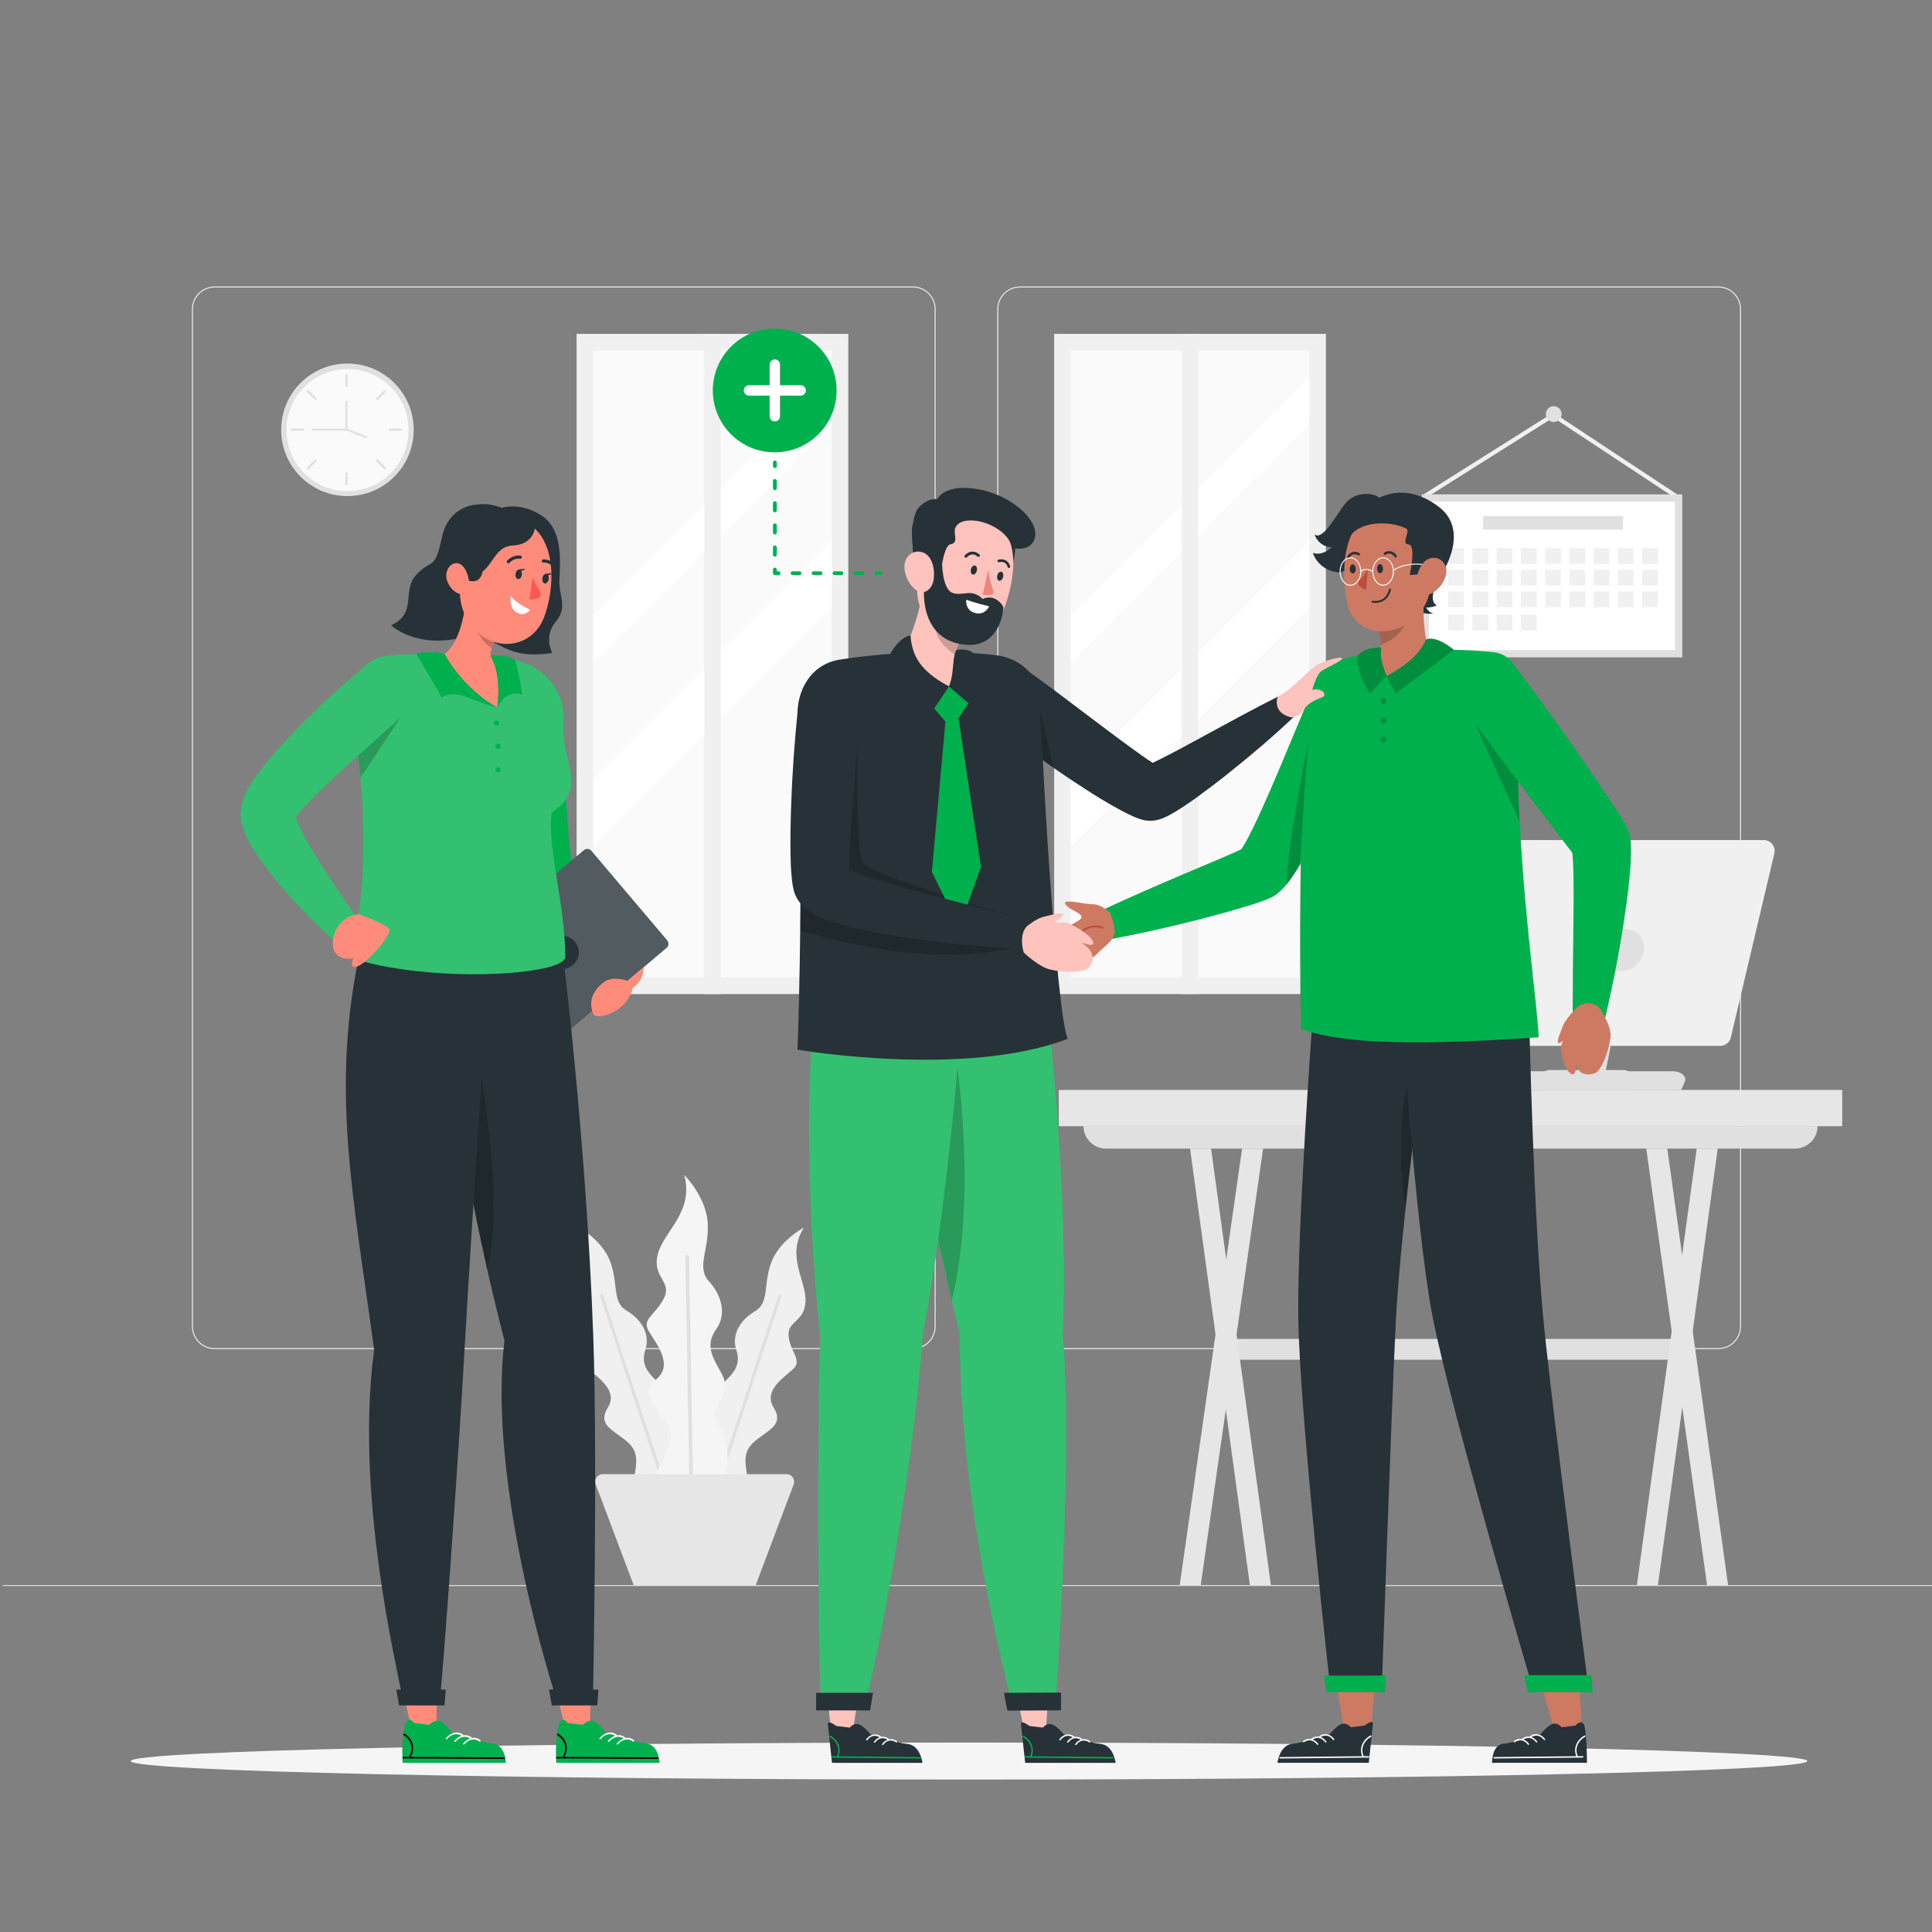<?xml version="1.0" encoding="utf-8"?>
<!-- Generator: Adobe Illustrator 27.5.0, SVG Export Plug-In . SVG Version: 6.00 Build 0)  -->
<svg version="1.1" xmlns="http://www.w3.org/2000/svg" xmlns:xlink="http://www.w3.org/1999/xlink" x="0px" y="0px"
	 viewBox="0 0 500 500" style="enable-background:new 0 0 500 500;" xml:space="preserve">
<rect x="0" y="0" width="500" height="500" fill="#808080" stroke="none"/>
<g id="Background_complete">
	<g>
		<g>
			<g>
				<g>
					<g>
						<path style="fill:#F0F0F0;" d="M444.708,349.145H263.962c-3.232,0-5.862-2.63-5.862-5.862V80.009
							c0-3.232,2.63-5.862,5.862-5.862h180.746c3.232,0,5.862,2.629,5.862,5.862v263.273
							C450.57,346.515,447.94,349.145,444.708,349.145z M263.962,74.397c-3.095,0-5.612,2.518-5.612,5.612v263.273
							c0,3.095,2.518,5.612,5.612,5.612h180.746c3.095,0,5.612-2.518,5.612-5.612V80.009c0-3.094-2.518-5.612-5.612-5.612H263.962z"
							/>
					</g>
				</g>
				<g>
					<g>
						<path style="fill:#F0F0F0;" d="M236.28,349.145H55.534c-3.232,0-5.862-2.63-5.862-5.862V80.009
							c0-3.232,2.629-5.862,5.862-5.862H236.28c3.232,0,5.862,2.629,5.862,5.862v263.273
							C242.143,346.515,239.513,349.145,236.28,349.145z M55.534,74.397c-3.094,0-5.612,2.518-5.612,5.612v263.273
							c0,3.095,2.518,5.612,5.612,5.612H236.28c3.095,0,5.612-2.518,5.612-5.612V80.009c0-3.094-2.518-5.612-5.612-5.612H55.534z"/>
					</g>
				</g>
			</g>
			<g>
				<g>
					<rect x="0.788" y="410.214" style="fill:#E0E0E0;" width="500" height="0.25"/>
				</g>
			</g>
		</g>
		<g>
			<g>
				<g>
					<g>
						<g>
							<g>
								<g>
									<path style="fill:#E0E0E0;" d="M470.397,291.426h-190l0,0c0,3.216,2.607,5.824,5.824,5.824h178.352
										C467.789,297.25,470.397,294.643,470.397,291.426L470.397,291.426z"/>
								</g>
							</g>
						</g>
					</g>
					<g>
						<g>
							<g>
								<g>
									<rect x="319.433" y="346.512" style="fill:#E0E0E0;" width="113.646" height="5.389"/>
								</g>
							</g>
						</g>
					</g>
					<g>
						<g>
							<g>
								<g>
									<g>
										<polygon style="fill:#E6E6E6;" points="429.057,410.284 444.548,297.25 439.108,297.25 423.617,410.284 										"/>
									</g>
								</g>
							</g>
						</g>
					</g>
					<g>
						<g>
							<g>
								<g>
									<g>
										<polygon style="fill:#E6E6E6;" points="441.793,410.284 426.052,297.25 431.492,297.25 447.233,410.284 										"/>
									</g>
								</g>
							</g>
						</g>
					</g>
					<g>
						<g>
							<g>
								<g>
									<g>
										<polygon style="fill:#E6E6E6;" points="310.737,410.284 326.891,297.25 321.451,297.25 305.297,410.284 										"/>
									</g>
								</g>
							</g>
						</g>
					</g>
					<g>
						<g>
							<g>
								<g>
									<g>
										<polygon style="fill:#E6E6E6;" points="323.473,410.284 307.982,297.25 313.422,297.25 328.913,410.284 										"/>
									</g>
								</g>
							</g>
						</g>
					</g>
					<g>
						<g>
							<g>
								<g>
									<g>
										<g>
											<rect x="274.022" y="282.079" style="fill:#E6E6E6;" width="202.75" height="9.384"/>
										</g>
									</g>
								</g>
							</g>
						</g>
					</g>
				</g>
				<g>
					<g>
						<g>
							<g>
								<g>
									<path style="fill:#E0E0E0;" d="M347.093,282.114h87.984l0.955-2.16c0.601-1.359-0.966-2.713-3.139-2.713h-81.186
										c-1.456,0-2.737,0.627-3.139,1.538L347.093,282.114z"/>
								</g>
							</g>
							<g>
								<g>
									<g>
										<g>
											<g>
												<path style="fill:#F0F0F0;" d="M459.199,220.868l-11.262,47.633c-0.301,1.27-1.433,2.166-2.738,2.166h-69.379
													c-1.815,0-3.156-1.694-2.738-3.46l11.262-47.633c0.301-1.269,1.433-2.166,2.738-2.166h69.378
													C458.276,217.408,459.617,219.102,459.199,220.868z"/>
											</g>
										</g>
									</g>
								</g>
							</g>
							<g>
								<g>
									<g>
										<g>
											<g>
												<g>
													<path style="fill:#E0E0E0;" d="M425.489,245.899c-0.331,2.998-3.029,5.428-6.027,5.428s-5.161-2.43-4.83-5.428
														c0.33-2.998,3.029-5.428,6.027-5.428S425.819,242.901,425.489,245.899z"/>
												</g>
											</g>
										</g>
									</g>
								</g>
							</g>
							<g>
								<g>
									<g>
										<g>
											<g>
												<g>
													<path style="fill:#E0E0E0;" d="M389.831,217.408l-11.991,53.259h-2.02c-1.815,0-3.156-1.694-2.738-3.46l11.262-47.633
														c0.301-1.269,1.433-2.166,2.738-2.166H389.831z"/>
												</g>
											</g>
										</g>
									</g>
								</g>
							</g>
							<g>
								<g>
									<g>
										<polygon style="fill:#E0E0E0;" points="409.928,270.666 407.563,281.981 414.514,281.981 416.879,270.666 										"/>
									</g>
								</g>
							</g>
							<g>
								<g>
									<g>
										<path style="fill:#E0E0E0;" d="M397.419,280.066l1.423-2.001c0.508-0.714,1.33-1.139,2.207-1.139h19.059
											c1.008,0,1.933,0.56,2.4,1.454l0.96,1.835c0.449,0.858-0.174,1.886-1.142,1.886H398.47
											C397.422,282.103,396.812,280.92,397.419,280.066z"/>
									</g>
								</g>
							</g>
						</g>
					</g>
				</g>
			</g>
		</g>
		<g>
			<g>
				<polygon style="fill:#F0F0F0;" points="369.091,128.796 368.517,127.885 402.003,106.786 434.666,128.357 434.072,129.256 
					401.989,108.069 				"/>
			</g>
			<g>
				<rect x="367.945" y="127.939" style="fill:#E0E0E0;" width="67.436" height="42.178"/>
				
					<rect x="382.442" y="117.179" transform="matrix(-1.836970e-16 1 -1 -1.836970e-16 550.691 -252.634)" style="fill:#FFFFFF;" width="38.441" height="63.699"/>
				<g>
					<g>
						<rect x="374.795" y="141.861" style="fill:#F0F0F0;" width="4.071" height="4.071"/>
						<rect x="381.07" y="141.861" style="fill:#F0F0F0;" width="4.071" height="4.071"/>
						<rect x="387.344" y="141.861" style="fill:#F0F0F0;" width="4.071" height="4.071"/>
						<rect x="393.619" y="141.861" style="fill:#F0F0F0;" width="4.071" height="4.071"/>
						<rect x="399.894" y="141.861" style="fill:#F0F0F0;" width="4.071" height="4.071"/>
						<rect x="406.168" y="141.861" style="fill:#F0F0F0;" width="4.071" height="4.071"/>
						<rect x="412.443" y="141.861" style="fill:#F0F0F0;" width="4.071" height="4.071"/>
						<rect x="418.718" y="141.861" style="fill:#F0F0F0;" width="4.071" height="4.071"/>
						<rect x="424.993" y="141.861" style="fill:#F0F0F0;" width="4.071" height="4.071"/>
					</g>
					<g>
						<rect x="374.795" y="147.462" style="fill:#F0F0F0;" width="4.071" height="4.071"/>
						<rect x="381.07" y="147.462" style="fill:#F0F0F0;" width="4.071" height="4.071"/>
						<rect x="387.344" y="147.462" style="fill:#F0F0F0;" width="4.071" height="4.071"/>
						<rect x="393.619" y="147.462" style="fill:#F0F0F0;" width="4.071" height="4.071"/>
						<rect x="399.894" y="147.462" style="fill:#F0F0F0;" width="4.071" height="4.071"/>
						<rect x="406.168" y="147.462" style="fill:#F0F0F0;" width="4.071" height="4.071"/>
						<rect x="412.443" y="147.462" style="fill:#F0F0F0;" width="4.071" height="4.071"/>
						<rect x="418.718" y="147.462" style="fill:#F0F0F0;" width="4.071" height="4.071"/>
						<rect x="424.993" y="147.462" style="fill:#F0F0F0;" width="4.071" height="4.071"/>
					</g>
					<g>
						<rect x="374.795" y="153.063" style="fill:#F0F0F0;" width="4.071" height="4.071"/>
						<rect x="381.07" y="153.063" style="fill:#F0F0F0;" width="4.071" height="4.071"/>
						<rect x="387.344" y="153.063" style="fill:#F0F0F0;" width="4.071" height="4.071"/>
						<rect x="393.619" y="153.063" style="fill:#F0F0F0;" width="4.071" height="4.071"/>
						<rect x="399.894" y="153.063" style="fill:#F0F0F0;" width="4.071" height="4.071"/>
						<rect x="406.168" y="153.063" style="fill:#F0F0F0;" width="4.071" height="4.071"/>
						<rect x="412.443" y="153.063" style="fill:#F0F0F0;" width="4.071" height="4.071"/>
						<rect x="418.718" y="153.063" style="fill:#F0F0F0;" width="4.071" height="4.071"/>
						<rect x="424.993" y="153.063" style="fill:#F0F0F0;" width="4.071" height="4.071"/>
					</g>
					<g>
						<rect x="374.795" y="159.087" style="fill:#F0F0F0;" width="4.071" height="4.071"/>
						<rect x="381.07" y="159.087" style="fill:#F0F0F0;" width="4.071" height="4.071"/>
						<rect x="387.344" y="159.087" style="fill:#F0F0F0;" width="4.071" height="4.071"/>
						<rect x="393.619" y="159.087" style="fill:#F0F0F0;" width="4.071" height="4.071"/>
					</g>
				</g>
				<rect x="383.825" y="133.57" style="fill:#E0E0E0;" width="36.209" height="3.516"/>
			</g>
			<path style="fill:#E0E0E0;" d="M404.15,107.17c0,1.129-0.915,2.044-2.045,2.044c-1.129,0-2.044-0.915-2.044-2.044
				c0-1.129,0.915-2.045,2.044-2.045C403.235,105.126,404.15,106.041,404.15,107.17z"/>
		</g>
		<g>
			<rect x="272.823" y="86.412" style="fill:#F0F0F0;" width="70.319" height="170.85"/>
			<rect x="277.11" y="90.705" style="fill:#FAFAFA;" width="61.74" height="162.27"/>
			<polygon style="fill:#FFFFFF;" points="338.85,97.655 338.85,109.905 277.11,171.655 277.11,159.395 			"/>
			<polygon style="fill:#FFFFFF;" points="338.85,140.025 338.85,157.305 277.11,219.045 277.11,201.755 			"/>
			<rect x="305.857" y="86.412" style="fill:#F0F0F0;" width="4.25" height="170.85"/>
		</g>
		<g>
			<rect x="149.219" y="86.412" style="fill:#F0F0F0;" width="70.319" height="170.85"/>
			<rect x="153.507" y="90.705" style="fill:#FAFAFA;" width="61.74" height="162.27"/>
			<polygon style="fill:#FFFFFF;" points="215.247,97.655 215.247,109.905 153.507,171.655 153.507,159.395 			"/>
			<polygon style="fill:#FFFFFF;" points="215.247,140.025 215.247,157.305 153.507,219.045 153.507,201.755 			"/>
			<rect x="182.254" y="86.412" style="fill:#F0F0F0;" width="4.25" height="170.85"/>
		</g>
		<g>
			<g>
				<g>
					<g>
						<g>
							<g>
								<g>
									<g>
										<g>
											<g>
												<g>
													<path style="fill:#F0F0F0;" d="M171.137,387.394c0,0-8.499,1.883-7.236-4.047c1.263-5.93,1.17-8.116-2.284-10.811
														c-3.454-2.695-6.93-4.026-4.285-8.294c2.645-4.268-2.374-7.585-4.967-9.882c-2.594-2.297,0.334-4.029,1.021-8.371
														c0.687-4.342-3.984-3.69-4.351-9.159c-0.367-5.469,5.189-11.861,0.412-19.389c0,0,6.416,3.327,8.524,9.172
														c2.108,5.845,0.406,10.36,4.196,12.581c3.79,2.222,6.163,6.064,4.876,10.008c-1.288,3.944,0.542,6.035,3.649,8.911
														c3.107,2.876,2.28,4.019,1.893,7.536c-0.386,3.517,0.39,2.685,3.947,7.49
														C180.09,377.945,180.18,385.818,171.137,387.394z"/>
												</g>
											</g>
										</g>
									</g>
								</g>
							</g>
							<g>
								<g>
									<path style="fill:#E0E0E0;" d="M172.347,387.132c-0.018-0.029-0.033-0.058-0.043-0.091l-17.006-51.616
										c-0.073-0.221,0.048-0.461,0.269-0.534c0.003-0.001,0.005-0.001,0.008-0.002c0.22-0.068,0.455,0.053,0.527,0.272
										l17.005,51.615c0.014,0.041,0.02,0.084,0.022,0.126L172.347,387.132z"/>
								</g>
							</g>
						</g>
						<g>
							<g>
								<g>
									<g>
										<path style="fill:#F0F0F0;" d="M186.472,387.287c0,0,8.454,1.873,7.198-4.025c-1.256-5.898-1.164-8.073,2.272-10.754
											c3.436-2.681,6.894-4.005,4.262-8.25c-2.631-4.245,2.361-7.545,4.941-9.829c2.58-2.285-0.332-4.008-1.016-8.327
											c-0.683-4.319,3.963-3.67,4.328-9.111c0.365-5.441-5.162-11.799-0.41-19.287c0,0-6.382,3.31-8.479,9.124
											c-2.096,5.814-0.404,10.305-4.174,12.515c-3.77,2.21-6.131,6.032-4.85,9.955c1.281,3.923-0.539,6.003-3.63,8.864
											c-3.091,2.861-2.268,3.998-1.884,7.496c0.384,3.498-0.387,2.671-3.926,7.45
											C177.567,377.888,177.477,385.72,186.472,387.287z"/>
									</g>
								</g>
							</g>
							<g>
								<g>
									<g>
										<g>
											<g>
												<path style="fill:#E0E0E0;" d="M184.49,386.796c0.001-0.042,0.007-0.084,0.021-0.126l16.915-51.341
													c0.072-0.219,0.306-0.339,0.525-0.271c0.003,0.001,0.005,0.002,0.008,0.003c0.22,0.073,0.34,0.311,0.267,0.531
													l-16.915,51.342c-0.01,0.033-0.025,0.063-0.043,0.091L184.49,386.796z"/>
											</g>
										</g>
									</g>
								</g>
							</g>
						</g>
						<g>
							<g>
								<g>
									<path style="fill:#F5F5F5;" d="M177.085,386.213c0,0-9.728-0.806-6.406-6.737c3.322-5.932,3.949-8.304,1.144-12.338
										c-2.805-4.034-6.086-6.614-1.835-10.306c4.25-3.692-0.023-8.912-2.039-12.234c-2.015-3.322,1.696-4.204,3.874-8.627
										c2.178-4.423-3.042-5.275-1.618-11.255c1.424-5.98,9.497-10.981,6.881-20.63c0,0,5.767,5.695,6.084,12.655
										c0.316,6.96-3.005,11.231,0.316,14.87c3.322,3.638,4.587,8.542,1.898,12.338c-2.689,3.797-1.424,6.644,0.949,10.757
										c2.373,4.113,1.107,5.062-0.475,8.7c-1.582,3.638-0.475,3.006,1.74,9.333C189.813,379.065,187.295,387.529,177.085,386.213
										z"/>
								</g>
							</g>
							<g>
								<g>
									<g>
										<g>
											<g>
												<path style="fill:#E0E0E0;" d="M178.469,386.334c-0.01-0.037-0.016-0.073-0.016-0.112l-1.073-60.932
													c-0.005-0.261,0.204-0.478,0.465-0.482c0.003,0,0.006,0,0.01,0c0.258,0,0.47,0.207,0.475,0.467l1.072,60.93
													c0.002,0.049-0.006,0.097-0.019,0.142L178.469,386.334z"/>
											</g>
										</g>
									</g>
								</g>
							</g>
						</g>
						<g>
							<g>
								<path style="fill:#E6E6E6;" d="M203.574,381.507h-47.579c-1.368,0-2.314,1.366-1.831,2.647l0.704,1.868l0.445,1.184
									l1.277,3.39l0.447,1.184l1.312,3.481l0.444,1.182l5.234,13.897h31.517l5.234-13.897l0.445-1.182l1.312-3.481l0.447-1.184
									l1.277-3.39l0.445-1.184l0.704-1.868C205.886,382.873,204.941,381.507,203.574,381.507z"/>
							</g>
						</g>
					</g>
				</g>
			</g>
		</g>
		<g>
			<g>
				<g>
					<g>
						<circle style="fill:#E0E0E0;" cx="89.915" cy="111.238" r="17.153"/>
					</g>
				</g>
			</g>
			<g>
				<g>
					<g>
						
							<ellipse transform="matrix(0.166 -0.986 0.986 0.166 -34.669 181.506)" style="fill:#FAFAFA;" cx="89.915" cy="111.238" rx="15.801" ry="15.801"/>
					</g>
				</g>
			</g>
			<g>
				<g>
					<g>
						<g>
							<rect x="89.366" y="96.873" style="fill:#E0E0E0;" width="0.591" height="3.296"/>
						</g>
					</g>
				</g>
				<g>
					<g>
						<g>
							<rect x="89.366" y="122.223" style="fill:#E0E0E0;" width="0.591" height="3.295"/>
						</g>
					</g>
				</g>
			</g>
			<g>
				<g>
					<g>
						<g>
							<rect x="75.339" y="110.9" style="fill:#E0E0E0;" width="3.296" height="0.592"/>
						</g>
					</g>
				</g>
				<g>
					<g>
						<g>
							<rect x="100.689" y="110.9" style="fill:#E0E0E0;" width="3.295" height="0.592"/>
						</g>
					</g>
				</g>
			</g>
			<g>
				<g>
					<g>
						<g>
							
								<rect x="96.976" y="101.938" transform="matrix(0.707 -0.707 0.707 0.707 -43.404 99.698)" style="fill:#E0E0E0;" width="3.296" height="0.592"/>
						</g>
					</g>
				</g>
				<g>
					<g>
						<g>
							
								<rect x="79.051" y="119.863" transform="matrix(0.707 -0.707 0.707 0.707 -61.332 92.273)" style="fill:#E0E0E0;" width="3.295" height="0.592"/>
						</g>
					</g>
				</g>
			</g>
			<g>
				<g>
					<g>
						<g>
							
								<rect x="80.403" y="100.586" transform="matrix(0.707 -0.707 0.707 0.707 -48.654 87.006)" style="fill:#E0E0E0;" width="0.592" height="3.296"/>
						</g>
					</g>
				</g>
				<g>
					<g>
						<g>
							
								<rect x="98.328" y="118.511" transform="matrix(0.707 -0.707 0.707 0.707 -56.08 104.95)" style="fill:#E0E0E0;" width="0.592" height="3.296"/>
						</g>
					</g>
				</g>
			</g>
			<g>
				<g>
					<g>
						
							<rect x="91.999" y="109.138" transform="matrix(0.366 -0.93 0.93 0.366 -45.889 156.894)" style="fill:#E0E0E0;" width="0.507" height="6.005"/>
					</g>
				</g>
			</g>
			<g>
				<g>
					<g>
						<polygon style="fill:#E0E0E0;" points="89.915,111.449 80.699,111.449 80.699,110.942 89.408,110.942 89.408,103.789 
							89.915,103.789 						"/>
					</g>
				</g>
			</g>
		</g>
	</g>
</g>
<g id="Background_simple" style="display:none;">
	<g style="display:inline;">
		<path style="fill:#00B04D;" d="M70.184,208.308c-4.73-23.342-1.798-47.719,9.265-68.811
			c10.301-19.638,29.049-39.734,63.043-44.118c77.878-10.046,81.287,113.143,170.696,58.908
			c89.409-54.234,164.746,51.362,104.429,114.365c-60.318,63.003-192.039,76.824-258.019,48.093
			C97.479,289.698,76.891,241.408,70.184,208.308z"/>
		<path style="opacity:0.9;fill:#FFFFFF;" d="M70.184,208.308c-4.73-23.342-1.798-47.719,9.265-68.811
			c10.301-19.638,29.049-39.734,63.043-44.118c77.878-10.046,81.287,113.143,170.696,58.908
			c89.409-54.234,164.746,51.362,104.429,114.365c-60.318,63.003-192.039,76.824-258.019,48.093
			C97.479,289.698,76.891,241.408,70.184,208.308z"/>
	</g>
</g>
<g id="Shadow">
	<g>
		<g>
			<path style="fill:#F5F5F5;" d="M467.736,455.762c0,2.644-97.131,4.788-216.949,4.788s-216.948-2.143-216.948-4.788
				c0-2.644,97.131-4.788,216.948-4.788S467.736,453.117,467.736,455.762z"/>
		</g>
	</g>
</g>
<g id="Symbol">
	<g>
		
			<ellipse transform="matrix(0.707 -0.707 0.707 0.707 -12.714 171.387)" style="fill:#00B04D;" cx="200.526" cy="101.04" rx="16.018" ry="16.018"/>
		<path style="fill:#FFFFFF;" d="M208.557,101.036v0.008c0,0.739-0.603,1.341-1.35,1.341h-5.34v5.34
			c0,0.739-0.603,1.341-1.341,1.341c-0.747,0-1.35-0.603-1.35-1.341v-5.34h-5.34c-0.739,0-1.341-0.603-1.341-1.341v-0.008
			c0-0.739,0.603-1.341,1.341-1.341h5.34v-5.34c0-0.739,0.603-1.341,1.35-1.341c0.739,0,1.341,0.603,1.341,1.341v5.34h5.34
			C207.954,99.695,208.557,100.298,208.557,101.036z"/>
		<path style="fill:#00B04D;" d="M200.526,121.122c-0.264,0-0.478-0.214-0.478-0.478v-0.956c0-0.264,0.214-0.478,0.478-0.478
			c0.264,0,0.478,0.214,0.478,0.478v0.956C201.004,120.909,200.79,121.122,200.526,121.122z M201.004,143.567v-1.91
			c0-0.264-0.214-0.478-0.478-0.478c-0.264,0-0.478,0.214-0.478,0.478v1.91c0,0.264,0.214,0.478,0.478,0.478
			C200.79,144.045,201.004,143.831,201.004,143.567z M201.004,137.836v-1.91c0-0.264-0.214-0.478-0.478-0.478
			c-0.264,0-0.478,0.214-0.478,0.478v1.91c0,0.264,0.214,0.478,0.478,0.478C200.79,138.314,201.004,138.1,201.004,137.836z
			 M201.004,132.105v-1.91c0-0.264-0.214-0.478-0.478-0.478c-0.264,0-0.478,0.214-0.478,0.478v1.91c0,0.264,0.214,0.478,0.478,0.478
			C200.79,132.583,201.004,132.37,201.004,132.105z M201.004,126.375v-1.91c0-0.264-0.214-0.478-0.478-0.478
			c-0.264,0-0.478,0.214-0.478,0.478v1.91c0,0.264,0.214,0.478,0.478,0.478C200.79,126.853,201.004,126.639,201.004,126.375z
			 M201.96,148.343c0-0.264-0.214-0.478-0.478-0.478h-0.478v-0.478c0-0.264-0.214-0.478-0.478-0.478
			c-0.264,0-0.478,0.214-0.478,0.478v0.956c0,0.264,0.214,0.478,0.478,0.478h0.956C201.746,148.821,201.96,148.607,201.96,148.343z
			 M223.682,148.343c0-0.264-0.214-0.478-0.478-0.478h-1.81c-0.264,0-0.478,0.214-0.478,0.478s0.214,0.478,0.478,0.478h1.81
			C223.468,148.821,223.682,148.607,223.682,148.343z M218.251,148.343c0-0.264-0.214-0.478-0.478-0.478h-1.81
			c-0.264,0-0.478,0.214-0.478,0.478s0.214,0.478,0.478,0.478h1.81C218.037,148.821,218.251,148.607,218.251,148.343z
			 M212.821,148.343c0-0.264-0.214-0.478-0.478-0.478h-1.81c-0.264,0-0.478,0.214-0.478,0.478s0.214,0.478,0.478,0.478h1.81
			C212.607,148.821,212.821,148.607,212.821,148.343z M207.391,148.343c0-0.264-0.214-0.478-0.478-0.478h-1.81
			c-0.264,0-0.478,0.214-0.478,0.478s0.214,0.478,0.478,0.478h1.81C207.177,148.821,207.391,148.607,207.391,148.343z
			 M228.258,148.343c0-0.264-0.214-0.478-0.478-0.478h-0.956c-0.264,0-0.478,0.214-0.478,0.478s0.214,0.478,0.478,0.478h0.956
			C228.044,148.821,228.258,148.607,228.258,148.343z"/>
	</g>
</g>
<g id="Character_3">
	<g>
		<g>
			<g>
				<g>
					<g>
						<polygon style="fill:#CE7A63;" points="408.41,431.996 409.415,448.067 402.564,448.613 397.962,432.809 						"/>
					</g>
				</g>
			</g>
			<g>
				<g>
					<g>
						<path style="fill:#263238;" d="M404.159,447.012c0,0-1.05-1.298-2.382-0.855c-1.332,0.443-3.075,2.624-3.075,2.624
							s-7.224,2.317-9.174,2.439c-1.951,0.122-3.234,1.374-3.393,4.999h24.566c0,0,0-8.522-0.833-9.999
							c-0.723-1.28-2.173,0.366-2.173,0.366L404.159,447.012z"/>
					</g>
				</g>
			</g>
			<g>
				<g>
					<g>
						<g>
							<path style="fill:#FFFFFF;" d="M386.695,455.098c1.418-0.017,2.843-0.033,4.261-0.049c6.211-0.066,12.43-0.131,18.641-0.189
								c0.238-0.008,0.238-0.369,0-0.369c-0.418,0.008-0.844,0.008-1.262,0.008c0-0.016,0-0.025-0.008-0.041
								c-0.901-1.975,0.139-3.99,1.917-4.998c0.205-0.115,0.025-0.434-0.18-0.311c-1.934,1.09-2.991,3.245-2.106,5.359l-2.63,0.025
								c-6.211,0.065-12.422,0.131-18.633,0.197C386.457,454.729,386.457,455.098,386.695,455.098z"/>
						</g>
					</g>
				</g>
			</g>
			<g>
				<g>
					<g>
						<g>
							<path style="fill:#FFFFFF;" d="M399.54,450.267c-0.823-1.156-2.212-1.484-3.379-0.612c-0.189,0.141-0.371-0.177-0.185-0.316
								c1.339-1.001,2.948-0.566,3.88,0.743C399.992,450.275,399.675,450.458,399.54,450.267L399.54,450.267z"/>
						</g>
					</g>
				</g>
			</g>
			<g>
				<g>
					<g>
						<g>
							<path style="fill:#FFFFFF;" d="M397.502,450.882c-0.823-1.156-2.213-1.484-3.379-0.612c-0.189,0.141-0.371-0.177-0.185-0.316
								c1.339-1.001,2.948-0.566,3.88,0.743C397.955,450.89,397.637,451.073,397.502,450.882L397.502,450.882z"/>
						</g>
					</g>
				</g>
			</g>
			<g>
				<g>
					<g>
						<g>
							<path style="fill:#FFFFFF;" d="M395.397,451.497c-0.823-1.156-2.212-1.484-3.379-0.612c-0.189,0.141-0.371-0.176-0.185-0.316
								c1.339-1.001,2.948-0.566,3.88,0.743C395.85,451.505,395.533,451.688,395.397,451.497L395.397,451.497z"/>
						</g>
					</g>
				</g>
			</g>
		</g>
		<g>
			<g>
				<g>
					<g>
						<polygon style="fill:#CE7A63;" points="355.88,431.827 354.925,448.062 348.007,448.613 345.332,432.648 						"/>
					</g>
				</g>
			</g>
			<g>
				<g>
					<g>
						<path style="fill:#263238;" d="M349.602,447.012c0,0-1.05-1.298-2.382-0.855c-1.332,0.443-3.075,2.624-3.075,2.624
							s-7.224,2.317-9.175,2.439c-1.951,0.122-3.658,1.219-4.39,4.999h23.655c0,0,0.931-8.535,1.075-9.999
							c0.144-1.463-2.172,0.366-2.172,0.366L349.602,447.012z"/>
					</g>
				</g>
			</g>
			<g>
				<g>
					<g>
						<g>
							<path style="fill:#FFFFFF;" d="M331.283,455.098c1.418-0.017,2.843-0.033,4.261-0.049c6.211-0.066,12.43-0.131,18.641-0.189
								c0.238-0.008,0.238-0.369,0-0.369c-0.418,0.008-0.844,0.008-1.262,0.008c0-0.016,0-0.025-0.008-0.041
								c-0.901-1.975,0.139-3.99,1.917-4.998c0.205-0.115,0.025-0.434-0.18-0.311c-1.934,1.09-2.991,3.245-2.106,5.359l-2.63,0.025
								c-6.211,0.065-12.422,0.131-18.633,0.197C331.045,454.729,331.045,455.098,331.283,455.098z"/>
						</g>
					</g>
				</g>
			</g>
			<g>
				<g>
					<g>
						<g>
							<path style="fill:#FFFFFF;" d="M344.983,450.267c-0.823-1.156-2.213-1.484-3.38-0.612c-0.189,0.141-0.371-0.177-0.185-0.316
								c1.339-1.001,2.948-0.566,3.88,0.743C345.436,450.275,345.118,450.458,344.983,450.267L344.983,450.267z"/>
						</g>
					</g>
				</g>
			</g>
			<g>
				<g>
					<g>
						<g>
							<path style="fill:#FFFFFF;" d="M342.945,450.882c-0.823-1.156-2.213-1.484-3.379-0.612c-0.189,0.141-0.371-0.177-0.185-0.316
								c1.339-1.001,2.948-0.566,3.88,0.743C343.398,450.89,343.081,451.073,342.945,450.882L342.945,450.882z"/>
						</g>
					</g>
				</g>
			</g>
			<g>
				<g>
					<g>
						<g>
							<path style="fill:#FFFFFF;" d="M340.84,451.497c-0.823-1.156-2.213-1.484-3.38-0.612c-0.189,0.141-0.371-0.176-0.185-0.316
								c1.339-1.001,2.948-0.566,3.88,0.743C341.293,451.505,340.976,451.688,340.84,451.497L340.84,451.497z"/>
						</g>
					</g>
				</g>
			</g>
		</g>
		<path style="fill:#263238;" d="M339.762,262.658c0,0-4.039,54.253-3.773,78.081c0.276,24.785,8.36,96.907,8.36,96.907h13.237
			c0,0,2.44-70.856,3.625-95.197c1.292-26.536,9.221-84.141,9.221-84.141L339.762,262.658z"/>
		<path style="opacity:0.2;" d="M363.736,312.926c1.033-9.735,2.229-19.795,3.313-28.588l-1.55-9.28
			C365.499,275.058,360.312,289.545,363.736,312.926z"/>
		<path style="fill:#00B04D;" d="M358.583,433.642c-0.027,1.43-0.131,4.274-0.131,4.274h-15.257l-0.459-4.274H358.583z"/>
		<path style="fill:#263238;" d="M362.348,258.308c0,0,4.018,59.756,8.338,82.127c4.73,24.498,26.2,97.211,26.2,97.211h14.311
			c0,0-9.192-70.545-11.639-94.801c-2.656-26.325-3.811-79.482-3.811-79.482L362.348,258.308z"/>
		<path style="fill:#00B04D;" d="M411.837,433.536c0.139,1.465,0.361,4.379,0.361,4.379h-16.76l-1.009-4.379H411.837z"/>
		<path style="fill:#00B04D;" d="M398.184,268.45c-28.61,1.95-50.12,2.1-61.52-2.2c-0.79-50.38,0.97-81.72,3.34-89.38
			c0.64-2.06,2.04-3.78,3.96-4.76c1.97-1.02,4.98-2.2,9.02-2.8c5.99-0.89,15.91-1.15,22.78-1.13c3.77,0.01,7.64,0.3,10.83,0.62
			c3.96,0.41,6.55,3.95,6.38,7.93c-0.34,7.66-0.37,15.41-0.19,23.01c0.11,4.38,0.28,8.7,0.5,12.93
			C394.714,239.68,398.134,262.56,398.184,268.45z"/>
		<path style="opacity:0.2;" d="M393.284,212.67l-12.288-27.007l11.788,14.077C392.894,204.12,393.064,208.44,393.284,212.67z"/>
		<path style="fill:#263238;" d="M357.122,128.963c-1.511-1.641-6.58-1.78-8.995,1.38c-2.577,3.373-5.849,9.621-7.928,7.966
			c0,0,0.857,3.095,4.39,3.334c0,0-2.112,2.307-4.828,1.455c0,0,1.211,4.266,6.284,5.006c4.658,0.679,11.134-12.653,12.163-14.839
			C358.203,130.855,358.019,130.947,357.122,128.963z"/>
		<path style="fill:#263238;" d="M360.017,129.549c4.134-0.458,8.333,0.708,11.484,3.423c2.058,1.773,3.655,4.122,2.946,6.915
			c-1.656,6.518-6.055,17.038-6.055,17.038l-19.746-15.183c0,0-0.1-6.331,3.078-9.473
			C353.377,130.634,356.961,129.889,360.017,129.549z"/>
		<path style="fill:#263238;" d="M356.389,129.193c0,0,6.801-4.852,15.848,1.875c9.047,6.727-0.038,18.916-0.038,18.916
			s-2.897,5.39-0.341,6.712c0,0-1.618,0.636-2.82,0.497c0,0,0.877,1.633,2.001,1.492c0,0-1.564,0.629-4.348-0.617
			C363.907,156.823,356.389,129.193,356.389,129.193z"/>
		<path style="fill:#CE7A63;" d="M356.823,162.794l-0.003,0.009c0.009,0.032,0.013,0.052,0.022,0.083l0.539,3.948
			c-0.013,0.791-0.099,1.569-0.252,2.317c-0.127,0.631-0.304,1.237-0.51,1.816c-0.983,1.048-1.704,3.613,1.281,3.994
			c3.767,0.488,11.365-4.167,11.819-5.799c-1.108-5.368-1.824-11.573-0.934-16.461l-4.877,4.122L356.823,162.794z"/>
		<path style="opacity:0.2;" d="M356.842,162.887l0.539,3.948c2.492-0.785,5.247-2.802,6.122-5.242
			c0.619-1.763,0.012-3.559-0.708-3.742L356.842,162.887z"/>
		<path style="fill:#CE7A63;" d="M348.287,153.701c0.12,0.859,0.268,1.709,0.436,2.55c1.499,7.425,10.217,9.157,16.338,4.579
			c0.01-0.009,0.01-0.019,0.019-0.019c0.543-0.407,1.067-0.861,1.564-1.373c4.042-4.146,3.603-7.769,4.063-15.818
			c0.46-8.039-7.455-14.074-15.196-10.884C348.367,135.68,347.068,145.111,348.287,153.701z"/>
		<path style="fill:#263238;" d="M357.925,147.152c0.009,0.649-0.327,1.179-0.751,1.185c-0.424,0.006-0.775-0.515-0.784-1.164
			c-0.009-0.649,0.327-1.179,0.751-1.185C357.565,145.982,357.916,146.503,357.925,147.152"/>
		<path style="fill:#263238;" d="M350.859,147.222c0.009,0.649-0.327,1.179-0.751,1.185c-0.424,0.006-0.775-0.515-0.784-1.164
			c-0.009-0.649,0.328-1.179,0.751-1.185C350.499,146.052,350.85,146.573,350.859,147.222"/>
		<path style="fill:#263238;" d="M355.366,155.993c-0.137-0.016-0.217-0.031-0.222-0.033c-0.134-0.029-0.219-0.16-0.191-0.294
			c0.029-0.133,0.159-0.217,0.294-0.191c0.131,0.028,3.341,0.662,4.242-2.96c0.032-0.133,0.171-0.217,0.3-0.181
			c0.134,0.033,0.214,0.168,0.181,0.301C359.098,156.15,356.195,156.086,355.366,155.993z"/>
		<path style="fill:#263238;" d="M370.702,144.376c0,0-2,1.492-2.418,3.53c-0.125,0.609-0.545,0.678-0.545,0.678l-2.917,0.237
			c0,0,1.779-7.759-0.305-7.921c-2.084-0.162,0.606-3.413-0.574-4.08c-2.785-1.575-10.78-2.656-14.473,1.775
			c0,0,1.415-4.652,5.536-6.737c4.121-2.085,11.831-1.662,14.448,2.48C372.071,138.481,370.702,144.376,370.702,144.376z"/>
		<path style="fill:#CE7A63;" d="M374.183,148.971c-0.584,2.092-2.079,3.72-3.647,4.572c-2.36,1.281-4.136-0.685-3.98-3.224
			c0.141-2.286,1.538-5.707,4.147-5.942C373.272,144.144,374.85,146.579,374.183,148.971"/>
		<path style="fill:#263238;" d="M348.927,144.533c0.112-0.001,0.219-0.06,0.277-0.164c0.26-0.467,0.593-0.758,0.989-0.866
			c0.652-0.177,1.294,0.187,1.301,0.192c0.148,0.089,0.348,0.041,0.437-0.113c0.09-0.152,0.039-0.348-0.113-0.438
			c-0.034-0.02-0.875-0.507-1.793-0.258c-0.569,0.154-1.034,0.549-1.38,1.172c-0.086,0.154-0.031,0.349,0.124,0.435
			C348.819,144.52,348.873,144.533,348.927,144.533z"/>
		<path style="fill:#263238;" d="M361.196,144.277c0.047-0.003,0.094-0.017,0.137-0.042c0.152-0.088,0.206-0.282,0.118-0.435
			c-0.02-0.036-0.509-0.874-1.43-1.112c-0.571-0.148-1.17-0.035-1.779,0.335c-0.152,0.092-0.2,0.288-0.108,0.439
			c0.092,0.152,0.289,0.199,0.439,0.107c0.455-0.276,0.887-0.365,1.283-0.264c0.658,0.168,1.037,0.806,1.04,0.813
			C360.96,144.227,361.078,144.285,361.196,144.277z"/>
		<path style="fill:#BA4D3C;" d="M354.049,146.599c0,0-0.465,2.072-2.1,3.461c-1.636,1.389,1.607,2.6,1.607,2.6L354.049,146.599z"/>
		<path style="fill:#FFFFFF;" d="M367.975,145.934c-4.082-0.411-6.625,1.044-7.263,1.464c-0.191-1.782-1.353-3.162-2.767-3.162
			c-1.492,0-2.705,1.536-2.789,3.462c-1.462-0.865-2.472-0.352-2.876-0.048c-0.103-1.903-1.306-3.414-2.787-3.414
			c-1.547,0-2.806,1.646-2.806,3.671c0,2.023,1.259,3.67,2.806,3.67c1.533,0,2.779-1.617,2.802-3.614
			c0.133-0.134,1.152-1.057,2.85,0.021c0.032,1.987,1.273,3.592,2.8,3.592c1.548,0,2.807-1.646,2.807-3.67
			c0-0.076-0.014-0.147-0.017-0.222c0.292-0.213,2.841-1.953,7.215-1.502c0.067,0.011,0.131-0.043,0.137-0.112
			C368.094,146.002,368.043,145.941,367.975,145.934z M349.493,151.326c-1.409,0-2.556-1.534-2.556-3.42
			c0-1.886,1.147-3.421,2.556-3.421c1.41,0,2.557,1.534,2.557,3.421C352.049,149.792,350.903,151.326,349.493,151.326z
			 M357.945,151.326c-1.409,0-2.556-1.534-2.556-3.42c0-1.886,1.146-3.421,2.556-3.421c1.41,0,2.557,1.534,2.557,3.421
			C360.501,149.792,359.355,151.326,357.945,151.326z"/>
		<path style="fill:#00B04D;" d="M339.494,178.88l-8.58,20.54c-1.44,3.4-2.91,6.78-4.4,10.09c-0.74,1.65-1.51,3.28-2.28,4.85
			c-0.77,1.57-1.56,3.11-2.31,4.37c-0.23,0.41-0.5,0.81-0.66,1.03l-0.01,0.01l-1.11,0.53l-1.22,0.55l-2.5,1.09l-10.29,4.36
			c-6.91,2.93-13.83,5.95-20.68,9.14l2.42,7.54c7.47-1.42,14.85-3.09,22.21-4.96c3.67-0.97,7.34-1.92,11.03-3.03l2.8-0.85l1.42-0.45
			l1.51-0.52l0.57-0.21l0.26-0.11l1.03-0.45c0.19-0.09,0.32-0.14,0.54-0.25c0.22-0.13,0.43-0.25,0.63-0.39
			c0.21-0.13,0.42-0.28,0.54-0.37c0.61-0.47,1.01-0.84,1.37-1.2c0.45-0.46,0.82-0.88,1.14-1.27c0.61-0.73,1.05-1.36,1.5-1.99
			c0.76-1.1,1.42-2.16,2.04-3.19c0.46-0.75,0.88-1.48,1.3-2.21c0.98-1.76,1.9-3.5,2.79-5.23c1.79-3.47,3.42-6.95,5.02-10.43
			c3.17-6.98,6.12-13.94,8.81-21.13L339.494,178.88z M321.724,219.54l-0.06,0.04l-0.04,0.02l0.1-0.07c0.03-0.02,0.06-0.04,0.09-0.05
			C321.784,219.5,321.754,219.52,321.724,219.54z"/>
		<path style="opacity:0.2;" d="M338.724,191.45c-0.83,5.95-2.25,32.22-2.25,32.22s0,0.02-0.01,0.07c-0.62,1.03-1.28,2.09-2.04,3.19
			c-0.45,0.63-0.89,1.26-1.5,1.99C333.474,216.31,338.724,191.45,338.724,191.45z"/>
		<path style="fill:#CE7A63;" d="M288.494,240.606c-0.395-2.539-1.152-4.328-1.152-4.328s-2.071-2.216-4.578-2.271
			c-2.507-0.056-4.494-0.767-6.361-0.68c-1.867,0.088,0.117,1.645,1.34,2.26c1.223,0.615,2.603,1.325,1.993,2.169
			c-0.611,0.844-8.777,4.529-9.49,5.795c-0.714,1.266,0.794,1.084,0.794,1.084s-1.825,0.84-1.795,1.827
			c0.03,0.987,1.335,0.804,1.335,0.804s-1.206,0.607-0.68,1.408c0.276,0.421,2.351,0.088,4.311-0.309
			c-0.405,0.193-0.692,0.433-0.737,0.732c-0.185,1.221,2.515,0.82,4.675,0.545c2.16-0.275,4.356-1.254,5.858-2.894
			C285.507,245.108,288.888,243.145,288.494,240.606z M277.644,247.646c0.088-0.013,0.156-0.019,0.182-0.013
			C277.825,247.633,277.759,247.637,277.644,247.646z"/>
		<path style="fill:#BA4D3C;" d="M270.927,247.332c2.091-0.946,4.211-1.822,6.346-2.613c0.224,0.557,0.491,1.084,0.793,1.605
			c0.158,0.253,0.48-0.075,0.336-0.328c-0.92-1.561-1.481-3.345-1.669-5.266c-0.031-0.311-0.44-0.208-0.409,0.103
			c0.047,0.48,0.115,0.939,0.211,1.398c-0.036-0.021-0.078-0.021-0.12-0.006c-1.714,0.49-3.369,1.192-4.965,2.105
			c-0.239,0.144-0.079,0.581,0.174,0.437c1.561-0.892,3.181-1.586,4.853-2.061c0.063-0.022,0.105-0.065,0.133-0.121
			c0.126,0.586,0.294,1.157,0.497,1.707c-2.135,0.791-4.248,1.66-6.346,2.613C270.507,247.018,270.673,247.447,270.927,247.332z"/>
		<path style="fill:#BA4D3C;" d="M278.938,242.494c1.62-2.193,4.066-3.016,6.329-2.181c0.255,0.097,0.414-0.365,0.158-0.461
			c-2.455-0.91-5.07,0.013-6.823,2.37C278.428,242.471,278.763,242.729,278.938,242.494z"/>
		<path style="fill:#00B04D;" d="M391.615,171.837c4.881,6.35,9.555,12.833,14.169,19.378c2.312,3.268,4.588,6.565,6.845,9.885
			c2.285,3.33,4.466,6.622,6.745,10.171l0.435,0.682l0.53,0.87l0.262,0.436l0.065,0.109l0.234,0.435l0.246,0.517
			c0.081,0.18,0.154,0.361,0.183,0.448c0.165,0.449,0.313,0.947,0.37,1.217l0.109,0.486l0.067,0.383
			c0.163,0.999,0.19,1.7,0.217,2.376c0.017,0.656,0.018,1.274,0.004,1.854c-0.057,2.325-0.236,4.408-0.432,6.496
			c-0.417,4.149-0.988,8.171-1.608,12.183c-1.246,8.016-2.816,15.905-4.665,23.798l-8.388-1.001
			c0.001-7.976,0.091-15.98,0.204-23.882c0.048-3.948,0.073-7.894,0.012-11.726c-0.028-1.901-0.084-3.814-0.234-5.482
			c-0.036-0.419-0.084-0.798-0.133-1.138c-0.048-0.32-0.121-0.614-0.139-0.597c-0.002,0.005-0.003,0.015-0.003,0.015l0.019,0.122
			c0.004,0.026,0.066,0.289,0.15,0.502l0.11,0.276c0.05,0.118,0.105,0.235,0.165,0.349l0.149,0.268l-0.036-0.048l-0.145-0.193
			l-0.694-0.941c-2.253-3.029-4.753-6.211-7.132-9.366c-2.419-3.157-4.837-6.324-7.228-9.512
			c-4.795-6.367-9.561-12.773-14.144-19.296L391.615,171.837z"/>
		<path style="fill:#CE7A63;" d="M415.222,263.055c-1.828-4.747-5.919-3.535-7.12-2.33c0,0-3.039,3.074-3.655,4.836
			c-0.616,1.761-1.519,3.481-1.204,4.284c0.146,0.373,0.675-0.022,1.201-0.549c-0.316,0.923-0.515,1.672-0.485,2.039
			c0,0,0.46,4.857,2.351,6.374c1.891,1.517,1.533-2.849,1.533-2.849s0.227,4.327,4.801,2.932c1.753-0.534,3.698-5.723,4.009-8.617
			C417.449,266.714,415.222,263.055,415.222,263.055z"/>
		<path style="fill:#00B04D;" d="M357.463,167.625c0,0-3.898-0.428-5.976,1.943c-0.833,2.91,1.003,6.375,2.988,9.87l4.312-4.452
			C359.077,174.988,356.845,171.193,357.463,167.625z"/>
		<path style="opacity:0.2;" d="M357.463,167.625c0,0-3.898-0.428-5.976,1.943c-0.833,2.91,1.003,6.375,2.988,9.87l4.312-4.452
			C359.077,174.988,356.845,171.193,357.463,167.625z"/>
		<path style="fill:#00B04D;" d="M369.053,165.497c-1.847,4.256-5.784,7.062-10.266,9.489l2.435,4.452l15.027-11.257
			C376.249,168.18,371.917,164.363,369.053,165.497z"/>
		<path style="opacity:0.2;" d="M369.053,165.497c-1.847,4.256-5.784,7.062-10.266,9.489l2.435,4.452l15.027-11.257
			C376.249,168.18,371.917,164.363,369.053,165.497z"/>
		<path style="opacity:0.2;" d="M358.814,181.408c0,0.424-0.343,0.767-0.767,0.767s-0.767-0.343-0.767-0.767
			c0-0.423,0.343-0.767,0.767-0.767S358.814,180.985,358.814,181.408z"/>
		<path style="opacity:0.2;" d="M358.814,186.429c0,0.423-0.343,0.767-0.767,0.767s-0.767-0.343-0.767-0.767
			c0-0.423,0.343-0.767,0.767-0.767S358.814,186.006,358.814,186.429z"/>
		<path style="opacity:0.2;" d="M358.814,191.45c0,0.424-0.343,0.767-0.767,0.767s-0.767-0.343-0.767-0.767
			c0-0.423,0.343-0.767,0.767-0.767S358.814,191.027,358.814,191.45z"/>
	</g>
</g>
<g id="Character_2">
	<g>
		<g>
			<polygon style="fill:#FFC3BD;" points="263.085,438.04 265.136,448.416 270.622,448.416 271.353,438.04 			"/>
			<path style="fill:#263238;" d="M269.899,447.099c0,0,1.04-1.285,2.36-0.846c1.319,0.439,3.046,2.599,3.046,2.599
				s7.155,2.295,9.087,2.416c1.932,0.121,3.623,1.208,4.348,4.952h-23.431c0,0-0.922-8.454-1.065-9.904
				c-0.143-1.449,2.152,0.362,2.152,0.362L269.899,447.099z"/>
			<path style="fill:#00B04D;" d="M288.044,455.103c-1.409-0.014-2.811-0.028-4.22-0.042c-6.154-0.062-12.309-0.131-18.463-0.193
				c-0.235,0-0.235-0.366,0-0.359c0.414,0.007,0.836,0.007,1.25,0.014c0-0.014,0.007-0.035,0.014-0.048
				c0.884-1.955-0.138-3.951-1.906-4.953c-0.207-0.111-0.021-0.428,0.18-0.311c1.913,1.085,2.963,3.219,2.086,5.312
				c0.87,0.014,1.734,0.021,2.604,0.027c6.147,0.062,12.302,0.131,18.456,0.193C288.279,454.744,288.279,455.11,288.044,455.103z"/>
			<path style="fill:#FFFFFF;" d="M274.474,450.324c0.815-1.145,2.192-1.47,3.348-0.606c0.187,0.14,0.368-0.175,0.183-0.313
				c-1.327-0.991-2.921-0.561-3.843,0.736C274.026,450.331,274.34,450.512,274.474,450.324L274.474,450.324z"/>
			<path style="fill:#FFFFFF;" d="M276.493,450.933c0.815-1.145,2.192-1.47,3.347-0.607c0.187,0.14,0.368-0.175,0.183-0.313
				c-1.327-0.991-2.921-0.561-3.843,0.736C276.045,450.94,276.359,451.122,276.493,450.933L276.493,450.933z"/>
			<path style="fill:#FFFFFF;" d="M278.578,451.542c0.815-1.145,2.191-1.47,3.347-0.607c0.187,0.14,0.368-0.175,0.183-0.313
				c-1.327-0.991-2.921-0.561-3.843,0.737C278.129,451.55,278.443,451.731,278.578,451.542L278.578,451.542z"/>
		</g>
		<g>
			<polygon style="fill:#FFC3BD;" points="214.007,438.114 215.145,448.416 220.631,448.416 222.274,438.114 			"/>
			<path style="fill:#263238;" d="M219.908,447.099c0,0,1.04-1.285,2.359-0.846c1.319,0.439,3.046,2.599,3.046,2.599
				s7.155,2.295,9.087,2.416c1.932,0.121,3.623,1.208,4.348,4.952h-23.431c0,0-0.922-8.454-1.065-9.904
				c-0.143-1.449,2.152,0.362,2.152,0.362L219.908,447.099z"/>
			<path style="fill:#00B04D;" d="M238.053,455.103c-1.409-0.014-2.811-0.028-4.22-0.042c-6.154-0.062-12.309-0.131-18.463-0.193
				c-0.235,0-0.235-0.366,0-0.359c0.414,0.007,0.836,0.007,1.25,0.014c0-0.014,0.007-0.035,0.014-0.048
				c0.884-1.955-0.138-3.951-1.906-4.953c-0.207-0.111-0.021-0.428,0.18-0.311c1.913,1.085,2.963,3.219,2.086,5.312
				c0.87,0.014,1.734,0.021,2.604,0.027c6.148,0.062,12.302,0.131,18.456,0.193C238.288,454.744,238.288,455.11,238.053,455.103z"/>
			<path style="fill:#FFFFFF;" d="M224.484,450.324c0.815-1.145,2.192-1.47,3.348-0.606c0.187,0.14,0.368-0.175,0.183-0.313
				c-1.327-0.991-2.921-0.561-3.843,0.736C224.035,450.331,224.349,450.512,224.484,450.324L224.484,450.324z"/>
			<path style="fill:#FFFFFF;" d="M226.502,450.933c0.815-1.145,2.192-1.47,3.348-0.607c0.187,0.14,0.368-0.175,0.183-0.313
				c-1.327-0.991-2.921-0.561-3.843,0.736C226.054,450.94,226.368,451.122,226.502,450.933L226.502,450.933z"/>
			<path style="fill:#FFFFFF;" d="M228.587,451.542c0.815-1.145,2.192-1.47,3.347-0.607c0.187,0.14,0.368-0.175,0.183-0.313
				c-1.327-0.991-2.921-0.561-3.844,0.737C228.139,451.55,228.453,451.731,228.587,451.542L228.587,451.542z"/>
		</g>
		<path style="fill:#00B04D;" d="M261.26,438.405h12.105c1.047-15.588,4.011-67.241,1.669-92.801
			c1.684-35.465-3.736-82.542-3.736-82.542h-38.347c0,0,2.81,31.503,15.423,82.031C248.288,385.125,258.059,425.145,261.26,438.405z
			"/>
		<path style="opacity:0.2;fill:#FFFFFF;" d="M261.26,438.405h12.105c1.047-15.588,4.011-67.241,1.669-92.801
			c1.684-35.465-3.736-82.542-3.736-82.542h-38.347c0,0,2.81,31.503,15.423,82.031C248.288,385.125,258.059,425.145,261.26,438.405z
			"/>
		<path style="opacity:0.2;" d="M246.307,336.601c6.932-28.315,0.845-65.032,0.845-65.032l-5.982,41.94L246.307,336.601z"/>
		<polygon style="fill:#263238;" points="259.818,438.101 260.706,442.702 274.587,442.642 274.595,438.04 		"/>
		<path style="fill:#00B04D;" d="M212.281,438.852h12.105c4.313-16.036,12.977-67.595,14.363-93.155
			c6.857-35.465,10.138-82.635,10.138-82.635H210.54c0,0-3.567,31.864,1.677,82.392
			C211.198,389.506,212.006,425.145,212.281,438.852z"/>
		<path style="opacity:0.2;fill:#FFFFFF;" d="M212.281,438.852h12.105c4.313-16.036,12.977-67.595,14.363-93.155
			c6.857-35.465,10.138-82.635,10.138-82.635H210.54c0,0-3.567,31.864,1.677,82.392
			C211.198,389.506,212.006,425.145,212.281,438.852z"/>
		<polygon style="fill:#263238;" points="211.223,438.089 211.198,442.65 225.189,442.652 225.922,438.092 		"/>
		<path style="fill:#263238;" d="M276.314,268.85c-26.6,10.22-69.93,2.81-69.93,2.81c0.29-7.29,0.56-18.57,0.71-30.86
			c0.04-3.3,0.07-6.67,0.09-10.06c0.04-6.5,0.04-13.06-0.01-19.25c-0.01-0.5-0.01-1-0.02-1.49c-0.03-3.04-0.08-5.98-0.14-8.76
			c-0.01-0.34-0.01-0.68-0.02-1.02c-0.12-5.47-0.32-10.31-0.57-14.18c-0.49-7.29,3.48-14.08,10.69-15.29
			c2.19-0.37,4.56-0.7,7.02-0.96c0.58-0.07,1.18-0.12,1.78-0.18c6.83-0.67,14.33-0.97,21.17-0.77c0.34,0,0.69,0.01,1.03,0.02
			c0.17,0.01,0.37,0.01,0.54,0.02c0.29,0.01,0.6,0.02,0.89,0.04c3.04,0.12,5.94,0.35,8.53,0.69c5.88,0.76,11.1,5.4,11.2,11.34
			c0.09,5.44,0.62,16.93,1.39,29.89c0.3,4.9,0.63,10.03,0.99,15.11C273.044,245.96,274.814,265.35,276.314,268.85z"/>
		<path style="opacity:0.2;" d="M221.964,191.45c0,0-0.575,28.245,1.304,31.675s38.207,13.799,38.207,13.799
			c-18.184-2.472-35.774-5.242-45.082-12.174L221.964,191.45z"/>
		<path style="opacity:0.2;" d="M262.724,245.22c-21.17,5.01-45.93-1.42-55.63-4.42c0.04-3.3,0.07-6.67,0.09-10.06
			C222.094,241.77,262.724,245.22,262.724,245.22z"/>
		<polygon style="fill:#00B04D;" points="244.731,186.124 241.164,225.667 248.296,240.031 253.867,224.333 248.102,186.124 		"/>
		<polygon style="fill:#00B04D;" points="245.581,177.618 241.73,183.328 246.256,188.563 250.782,181.824 		"/>
		<path style="fill:#263238;" d="M253.406,130.225c-4.157-1.477-8.776-1.291-12.689,0.747c-2.555,1.331-4.775,3.369-4.72,6.425
			c0.128,7.132,2.116,19.063,2.116,19.063l24.075-10.884c0,0,1.753-5.974-1.066-9.785
			C259.028,132.962,256.479,131.317,253.406,130.225z"/>
		<path style="fill:#263238;" d="M244.417,129.629c0,0-3.253-1.813-6.522,1.562c-2.725,2.813-1.534,11.971-1.534,11.971
			L244.417,129.629z"/>
		<path style="fill:#263238;" d="M242.001,130.383c0,0,0.938-5.442,10.871-3.817c9.934,1.625,17.809,9.829,14.184,14.125
			c-3.49,4.136-14.184-2.75-14.184-2.75L242.001,130.383z"/>
		<g>
			<path style="fill:#FFC3BD;" d="M248.634,165.327l0.001,0.01c-0.017,0.031-0.026,0.05-0.043,0.081l-1.515,3.946
				c-0.178,0.82-0.278,1.644-0.302,2.453c-0.022,0.683,0.013,1.352,0.086,1.999c0.76,1.321,0.883,4.144-2.292,3.813
				c-4.008-0.411-10.803-6.699-10.875-8.494c2.447-5.274,4.773-11.869,5.041-17.133l4.035,5.44L248.634,165.327z"/>
		</g>
		<path style="fill:#263238;" d="M245.581,177.618c0.948-2.094,0.938-4.618,1.272-6.879c0,0,0.175-1.682,0.663-2.518
			c0,0,2.745-0.639,4.351,0.812c0.641,4.383,0.131,8.729-1.16,13.05L245.581,177.618z"/>
		<path style="fill:#263238;" d="M230.378,169.229c0,0,2.222-4.271,5.266-4.792c0.37,5.157,2.465,9.244,9.937,13.18l-4.417,6.549
			C235.019,179.145,231.562,174.168,230.378,169.229z"/>
		<g style="opacity:0.2;">
			<path d="M248.591,165.418l-1.515,3.946c-2.382-1.416-4.738-4.167-5.048-6.899c-0.211-1.971,0.852-3.677,1.639-3.691
				L248.591,165.418z"/>
		</g>
		<g>
			<path style="fill:#FFC3BD;" d="M259.656,158.01c-0.332,0.858-0.692,1.699-1.069,2.527c-3.35,7.303-12.773,6.975-17.981,0.762
				c-0.007-0.012-0.005-0.022-0.015-0.024c-0.461-0.552-0.893-1.148-1.282-1.797c-3.168-5.262-1.834-8.897-0.355-17.319
				c1.476-8.412,11.114-12.723,18.332-7.55C263.947,139.383,262.999,149.436,259.656,158.01z"/>
		</g>
		<path style="fill:#263238;" d="M243.806,145.403c0,0-0.042,7.028,2.708,8.028s4.795-1.333,7.814,1.583c0,0,1.98-1.043,3.808,0.333
			c1.828,1.376,1.519,2.193,1.519,2.193s-0.696,10.484-10.294,9.27c-9.597-1.214-10.764-10.63-10.097-15.63l1.893-6.21
			L243.806,145.403z"/>
		<path style="fill:#FFFFFF;" d="M250.049,155.207c0,0,2.51,0.907,5.951,1.711c0,0-1.213,2.816-4.256,1.51
			C249.806,157.595,250.049,155.207,250.049,155.207z"/>
		<path style="fill:#263238;" d="M258.02,133.826c-3.749-3.153-11.813-4.588-15.521-0.946c-3.708,3.642-3.726,10.062-3.726,10.062
			s-0.1,1.161,0.617,1.926c0.07,0.067,0.152,0.187,0.241,0.324l4.173,0.681c0.333-1.719,1.026-4.855,2.199-5.019
			c2.196-0.308,0.7-2.728,1.172-4.087c1.532-4.415,13.544-1.396,14.925,5.359C262.101,142.126,261.769,136.979,258.02,133.826z"/>
		<g>
			<path style="fill:#FFC3BD;" d="M234.065,146.84c0.095,2.302,1.243,4.346,2.656,5.606c2.126,1.896,4.437,0.297,4.892-2.363
				c0.41-2.394-0.203-6.266-2.839-7.142C236.176,142.077,233.957,144.208,234.065,146.84"/>
		</g>
		<g>
			<path style="fill:#263238;" d="M251.27,147.335c-0.155,0.645,0.062,1.25,0.483,1.351c0.421,0.101,0.889-0.34,1.043-0.985
				c0.155-0.645-0.061-1.25-0.483-1.351C251.892,146.249,251.424,146.69,251.27,147.335"/>
		</g>
		<g>
			<path style="fill:#263238;" d="M258.089,148.945c-0.155,0.645,0.061,1.25,0.483,1.351c0.422,0.101,0.889-0.339,1.043-0.984
				c0.155-0.645-0.062-1.25-0.483-1.351C258.711,147.859,258.243,148.3,258.089,148.945"/>
		</g>
		<g>
			<path style="fill:#263238;" d="M261.023,146.987c-0.115-0.028-0.212-0.115-0.246-0.237c-0.155-0.545-0.428-0.926-0.811-1.134
				c-0.631-0.341-1.382-0.121-1.39-0.118c-0.174,0.056-0.369-0.042-0.424-0.223c-0.056-0.179,0.044-0.369,0.223-0.425
				c0.04-0.013,1.027-0.311,1.914,0.169c0.55,0.298,0.934,0.818,1.141,1.545c0.052,0.18-0.053,0.368-0.233,0.419
				C261.137,147,261.078,147,261.023,146.987z"/>
		</g>
		<g>
			<path style="fill:#263238;" d="M249.875,144.331c-0.053-0.013-0.103-0.038-0.148-0.075c-0.156-0.129-0.178-0.36-0.049-0.516
				c0.03-0.036,0.747-0.891,1.837-0.983c0.676-0.056,1.333,0.187,1.952,0.726c0.154,0.134,0.171,0.366,0.037,0.519
				c-0.134,0.154-0.366,0.169-0.519,0.036c-0.462-0.401-0.934-0.586-1.403-0.549c-0.779,0.062-1.331,0.712-1.337,0.719
				C250.152,144.321,250.007,144.363,249.875,144.331z"/>
		</g>
		<g>
			<path style="fill:#ED847E;" d="M255.755,147.505c0,0,0.339,2.997,1.25,5.073c0.914,2.084-2.677,1.305-2.677,1.305
				L255.755,147.505z"/>
		</g>
		<path style="fill:#FFC3BD;" d="M282.702,243.369c-1.339-2.318-6.235-4.439-6.235-4.439c-0.64-0.224-2.25-0.212-4.011-0.111
			l0.192-0.018c0,0,3.205-1.837,2.398-2.283c-0.807-0.446-2.757,0.271-4.711,0.679c-1.954,0.408-4.15,2.206-4.15,2.206
			c-1.43,0.866-2.256,3.558-1.246,7.114c0,0,4.085,3.887,6.99,4.422c2.867,0.704,8.727,1.06,10.031-0.732
			c2.736-3.758-2.315-6.401-2.315-6.401S284.041,245.688,282.702,243.369z"/>
		<path style="fill:#263238;" d="M264.604,237.71l-1.14,7.83c-8.31-0.45-16.51-1.2-24.76-2.3c-4.13-0.54-8.25-1.2-12.42-1.98
			c-2.09-0.39-4.18-0.84-6.32-1.37c-2.14-0.54-4.28-1.11-6.7-2.05c-0.61-0.24-1.25-0.51-1.95-0.85c-0.7-0.36-1.44-0.76-2.41-1.5
			c-0.49-0.38-1.04-0.84-1.7-1.62c-0.32-0.38-0.69-0.9-1.03-1.53c-0.18-0.36-0.34-0.68-0.5-1.12c-0.07-0.22-0.14-0.44-0.21-0.66
			l-0.05-0.22c-0.3-1.21-0.37-1.92-0.46-2.63c-0.28-2.63-0.33-4.72-0.38-6.9c-0.04-4.29,0.03-8.44,0.19-12.6
			c0.28-8.31,0.88-16.49,1.72-24.74l15.94,1.39c-0.23,4.02-0.6,8.09-0.86,12.13l-0.94,12.11c-0.3,4.02-0.63,8.04-0.8,11.94
			c-0.07,1.37-0.13,2.78-0.14,4c1.22,0.57,2.69,1.13,4.16,1.64c1.8,0.62,3.67,1.2,5.56,1.78c3.78,1.15,7.67,2.19,11.57,3.23
			C248.784,233.73,256.724,235.73,264.604,237.71z"/>
		<path style="fill:#263238;" d="M334.834,185.54c-5.37,5.07-10.95,9.83-16.72,14.42c-2.87,2.32-5.83,4.53-8.88,6.76
			c-1.55,1.08-3.11,2.16-4.88,3.25c-0.45,0.27-0.91,0.54-1.42,0.82c-0.52,0.29-1.06,0.58-1.86,0.91c-0.43,0.16-0.87,0.35-1.81,0.56
			l-0.41,0.07c-0.14,0.02-0.36,0.05-0.54,0.06c-0.4,0.03-0.91,0.06-1.72-0.04l-0.29-0.05l-0.41-0.08c-0.26-0.06-0.53-0.14-0.78-0.23
			l-0.14-0.04l-0.28-0.1c-0.34-0.13-0.79-0.29-1.05-0.41l-0.86-0.38c-2.13-0.99-3.79-1.93-5.49-2.9c-1.68-0.98-3.3-1.94-4.88-2.96
			c-3.16-2.02-6.26-4.05-9.28-6.17c-0.16-0.11-0.32-0.22-0.48-0.33c-0.94-0.66-1.87-1.32-2.79-1.98c-4.91-3.5-9.68-7.11-14.36-10.95
			l9.78-12.66c5.83,4.16,11.6,8.55,17.31,12.87c2.87,2.13,5.7,4.32,8.55,6.39c1.43,1.03,2.83,2.08,4.22,3.06
			c1,0.7,2.04,1.41,2.96,1.99c1.27-0.59,2.62-1.29,3.97-1.99c3.13-1.59,6.27-3.35,9.45-5.06c6.34-3.45,12.75-6.95,19.27-10.24
			L334.834,185.54z"/>
		<path style="opacity:0.2;" d="M272.654,198.7c-0.94-0.66-1.87-1.32-2.79-1.98l-0.85-13.67L272.654,198.7z"/>
		<path style="fill:#FFC3BD;" d="M334.185,185.663c0,0,2.017-0.137,2.875-1.538c1.663-2.717,4.283-3.215,5.333-3.792
			c1.05-0.576-0.154-2.365-2.818-1.793c0,0,1.143-3.71,2.062-4.608c0.919-0.898,5.764-2.819,5.672-3.516
			c-0.092-0.697-3.84,0.43-6.028,1.421c-2.188,0.991-6.627,6.486-10.625,8.454C330.658,180.292,329.082,184.451,334.185,185.663z"/>
	</g>
</g>
<g id="Character_1">
	<g>
		<path style="fill:#00B04D;" d="M143.872,181.335c0.873,6.584,1.52,13.205,2.097,19.821c0.313,3.305,0.538,6.62,0.821,9.917
			l0.37,4.934l0.361,4.408c-0.025,0.12,0.13,0.851,0.317,1.501c0.179,0.667,0.407,1.4,0.643,2.133
			c0.471,1.475,1.017,2.986,1.547,4.514c1.064,3.065,2.241,6.139,3.366,9.246c2.296,6.193,4.628,12.441,6.794,18.739l-7.097,3.52
			c-3.723-5.641-7.161-11.391-10.465-17.273c-1.67-2.934-3.242-5.923-4.816-8.968c-0.783-1.53-1.525-3.087-2.27-4.71
			c-0.371-0.817-0.737-1.638-1.1-2.544c-0.364-0.918-0.722-1.776-1.101-3.281l-0.132-0.601l-0.068-0.366l-0.124-0.682l-0.23-1.31
			l-0.425-2.524l-0.798-4.981c-0.48-3.315-0.99-6.615-1.408-9.926c-0.881-6.616-1.66-13.23-2.191-19.884L143.872,181.335z"/>
		<g>
			<path style="fill:#263238;" d="M137.94,272.775l-19.623-23.167c-0.491-0.579-0.419-1.447,0.16-1.938l32.625-27.635
				c0.579-0.491,1.447-0.419,1.938,0.16l19.624,23.167c0.491,0.579,0.419,1.447-0.161,1.938l-32.625,27.635
				C139.298,273.426,138.431,273.354,137.94,272.775z"/>
			<path style="opacity:0.2;fill:#FFFFFF;" d="M137.94,272.775l-19.623-23.167c-0.491-0.579-0.419-1.447,0.16-1.938l32.625-27.635
				c0.579-0.491,1.447-0.419,1.938,0.16l19.624,23.167c0.491,0.579,0.419,1.447-0.161,1.938l-32.625,27.635
				C139.298,273.426,138.431,273.354,137.94,272.775z"/>
			<path style="fill:#263238;" d="M149.796,246.485c0,2.378-1.928,4.306-4.306,4.306c-2.378,0-4.307-1.928-4.307-4.306
				c0-2.378,1.928-4.306,4.307-4.306C147.868,242.178,149.796,244.107,149.796,246.485z"/>
		</g>
		<g>
			<path style="fill:#263238;" d="M123.788,130.548c0,0-7.567-0.09-9.406,8.452c-1.917,8.904-2.473,5.395-6.543,9.635
				c-4.07,4.24,0.378,9.987-6.637,13.182c0,0,5.845,5.686,17.229,3.451c11.384-2.234,9.792,5.873,24.481,3.731
				c0,0-2.298-4.252,0.9-8.076c3.198-3.824,0.82-6.613,0.952-10.674c0.132-4.061,1.176-12.89-4.403-16.688
				c-5.579-3.799-10.495-2.139-10.495-2.139S126.614,130.107,123.788,130.548z"/>
			<g>
				<g>
					<g>
						<polygon style="fill:#FF8B7B;" points="143.556,436.071 146.424,447.872 152.638,447.872 152.92,436.071 						"/>
						<g>
							<g>
								<path style="fill:#00B04D;" d="M170.683,456.22c-0.337-3.845-2.026-4.993-4.111-5.124c-2.17-0.137-9.915-2.73-9.915-2.73
									s-1.618-2.442-3.043-2.938c-1.426-0.496-2.805,0.957-2.805,0.957l-3.901-0.476c0,0-1.169-1.756-1.974-0.217
									c-1.247,2.383-1.096,8.981-0.98,10.529H170.683z"/>
							</g>
						</g>
						<g>
							<g>
								<g>
									<path d="M170.177,455.215c-1.618-0.007-3.228-0.015-4.846-0.022c-7.067-0.034-14.133-0.076-21.2-0.11
										c-0.27,0.001-0.215-0.413,0.054-0.406c0.475,0.006,0.96,0.003,1.436,0.008c0.002-0.016,0.013-0.039,0.023-0.055
										c1.311-2.215,0.437-4.466-1.445-5.588c-0.222-0.124,0.041-0.484,0.253-0.353c2.036,1.215,2.922,3.622,1.597,5.993
										c0.999,0.01,1.99,0.013,2.99,0.016c7.059,0.034,14.125,0.076,21.192,0.111
										C170.501,454.807,170.446,455.221,170.177,455.215z"/>
								</g>
							</g>
						</g>
						<g>
							<g>
								<g>
									<path style="fill:#FFFFFF;" d="M155.486,450.028c1.102-1.294,2.713-1.661,3.887-0.685c0.19,0.158,0.444-0.198,0.256-0.354
										c-1.348-1.121-3.22-0.634-4.469,0.832C154.977,450.037,155.305,450.241,155.486,450.028L155.486,450.028z"/>
								</g>
							</g>
						</g>
						<g>
							<g>
								<g>
									<path style="fill:#FFFFFF;" d="M157.677,450.717c1.102-1.294,2.713-1.661,3.887-0.685c0.19,0.158,0.444-0.197,0.256-0.354
										c-1.348-1.12-3.22-0.634-4.469,0.832C157.168,450.725,157.496,450.93,157.677,450.717L157.677,450.717z"/>
								</g>
							</g>
						</g>
						<g>
							<g>
								<g>
									<path style="fill:#FFFFFF;" d="M159.943,451.405c1.102-1.294,2.712-1.661,3.886-0.685c0.19,0.158,0.444-0.198,0.256-0.354
										c-1.347-1.12-3.22-0.633-4.469,0.832C159.434,451.414,159.762,451.618,159.943,451.405L159.943,451.405z"/>
								</g>
							</g>
						</g>
					</g>
				</g>
				<path style="fill:#263238;" d="M117.848,281.483c1.264,11.892,3.75,27.276,8.249,47.075c1.307,5.753,2.785,11.881,4.457,18.406
					c-4.575,37.775,13.327,92.349,13.327,92.349l9.588-0.214c0,0,1.203-60.988,0.075-92.917
					c-1.848-52.313-8.22-102.146-8.22-102.146l-26.116-0.103C119.208,243.932,114.698,251.796,117.848,281.483z"/>
				<path style="opacity:0.2;" d="M117.848,281.483c1.264,11.892,3.75,27.276,8.249,47.075c5.496-20.923-4.446-65.577-4.446-65.577
					L117.848,281.483z"/>
				<g>
					<polygon style="fill:#263238;" points="154.57,441.355 154.873,437.248 142.082,437.248 142.805,441.355 					"/>
				</g>
			</g>
			<g>
				<g>
					<g>
						<polygon style="fill:#FF8B7B;" points="103.801,436.071 106.669,447.872 112.883,447.872 113.165,436.071 						"/>
						<g>
							<polygon style="fill:#263238;" points="115.048,441.355 115.351,437.248 102.56,437.248 103.283,441.355 							"/>
						</g>
						<g>
							<g>
								<path style="fill:#00B04D;" d="M130.928,456.22c-0.337-3.845-2.026-4.993-4.111-5.124c-2.17-0.137-9.915-2.73-9.915-2.73
									s-1.618-2.442-3.043-2.938c-1.426-0.496-2.805,0.957-2.805,0.957l-3.901-0.476c0,0-1.169-1.756-1.974-0.217
									c-1.246,2.383-1.096,8.981-0.98,10.529H130.928z"/>
							</g>
						</g>
						<g>
							<g>
								<g>
									<path d="M130.422,455.215c-1.618-0.007-3.228-0.015-4.846-0.022c-7.067-0.034-14.133-0.076-21.2-0.11
										c-0.27,0.001-0.215-0.413,0.054-0.406c0.475,0.006,0.96,0.003,1.435,0.008c0.002-0.016,0.013-0.039,0.023-0.055
										c1.311-2.215,0.437-4.466-1.445-5.588c-0.222-0.124,0.041-0.484,0.253-0.353c2.036,1.215,2.922,3.622,1.597,5.993
										c0.999,0.01,1.991,0.013,2.99,0.016c7.059,0.034,14.125,0.076,21.192,0.111
										C130.746,454.807,130.691,455.221,130.422,455.215z"/>
								</g>
							</g>
						</g>
						<g>
							<g>
								<g>
									<path style="fill:#FFFFFF;" d="M115.731,450.028c1.102-1.294,2.713-1.661,3.887-0.685c0.19,0.158,0.444-0.198,0.256-0.354
										c-1.347-1.121-3.22-0.634-4.469,0.832C115.222,450.037,115.549,450.241,115.731,450.028L115.731,450.028z"/>
								</g>
							</g>
						</g>
						<g>
							<g>
								<g>
									<path style="fill:#FFFFFF;" d="M117.922,450.717c1.102-1.294,2.713-1.661,3.887-0.685c0.19,0.158,0.444-0.197,0.256-0.354
										c-1.347-1.12-3.22-0.634-4.469,0.832C117.413,450.725,117.74,450.93,117.922,450.717L117.922,450.717z"/>
								</g>
							</g>
						</g>
						<g>
							<g>
								<g>
									<path style="fill:#FFFFFF;" d="M120.188,451.405c1.102-1.294,2.712-1.661,3.886-0.685c0.19,0.158,0.444-0.198,0.256-0.354
										c-1.348-1.12-3.22-0.633-4.469,0.832C119.679,451.414,120.007,451.618,120.188,451.405L120.188,451.405z"/>
								</g>
							</g>
						</g>
					</g>
				</g>
				<path style="fill:#263238;" d="M126.841,246.047c0,0-4.884,72.213-6.479,100.917c-1.823,32.789-5.927,88.679-6.482,92.337h-9.91
					c1.136,1.105-12.72-49.06-7.134-89.905c-5.235-39.067-11.606-67.671-3.393-104.454L126.841,246.047z"/>
			</g>
			<path style="fill:#00B04D;" d="M90.464,247.791c20.827,6.878,55.827,4.617,55.827-0.15c0-13.435-4.757-28.54-3.482-37.293
				c9.846-6.889,2.153-13.113,3.01-23.323c0.664-7.789-4.853-14.774-12.556-16.102c-1.778-0.3-3.621-0.6-5.432-0.835
				c-0.375-0.054-0.739-0.097-1.104-0.139c-4.842-0.6-9.449-0.718-14.559-0.686c-1.778,0-3.621,0.032-5.55,0.054
				c-1.918,0.032-3.792,0.118-5.571,0.246c-6.621,0.461-11.41,6.567-10.242,13.124c1.703,9.674,2.668,18.813,3.032,27.116
				c0.086,1.875,0.15,3.685,0.171,5.464c0.107,6.953-0.214,13.231-0.846,18.641c-0.011,0.118-0.032,0.236-0.043,0.343
				c-0.3,2.464-0.664,4.735-1.093,6.814c-0.128,0.654-0.268,1.275-0.418,1.885C91.311,244.245,90.807,246.505,90.464,247.791z"/>
			<path style="opacity:0.2;fill:#FFFFFF;" d="M146.288,247.64c0,4.77-35,7.03-55.82,0.15c0.34-1.28,0.84-3.55,1.14-4.84
				c0.15-0.61,0.29-1.23,0.42-1.89c0.43-2.08,0.79-4.35,1.09-6.81c0.01-0.11,0.04-0.23,0.05-0.34c0.63-5.41,0.95-11.69,0.84-18.64
				c-0.02-1.78-0.08-3.59-0.17-5.47c-0.12-2.75-0.3-5.58-0.57-8.5c-0.16-1.88-0.35-3.8-0.58-5.74c-0.48-4.16-1.1-8.46-1.88-12.87
				c-1.17-6.56,3.62-12.67,10.24-13.13c1.78-0.13,3.65-0.21,5.57-0.24c1.93-0.03,3.77-0.06,5.55-0.06
				c5.11-0.03,9.72,0.09,14.56,0.69c0.37,0.04,0.73,0.08,1.1,0.14c1.81,0.23,3.66,0.53,5.44,0.83c7.7,1.33,13.22,8.32,12.55,16.1
				c-0.85,10.21,6.84,16.44-3.01,23.33C141.538,219.1,146.288,234.21,146.288,247.64z"/>
			<path style="opacity:0.2;" d="M103.658,185.65l-10.39,15.65c-0.16-1.88-0.35-3.8-0.58-5.74v-0.04L103.658,185.65z"/>
			<path style="fill:#00B04D;" d="M127.833,187.127c0,0.369,0.299,0.668,0.668,0.668c0.369,0,0.668-0.299,0.668-0.668
				c0-0.369-0.299-0.668-0.668-0.668C128.132,186.459,127.833,186.758,127.833,187.127z"/>
			<circle style="fill:#00B04D;" cx="128.906" cy="193.131" r="0.668"/>
			<circle style="fill:#00B04D;" cx="128.906" cy="199.241" r="0.668"/>
			<path style="fill:#FF8B7B;" d="M112.169,169.262c4.932,8.666,16.534,13.856,16.534,13.856c1.566-3.884,1.075-10.11-0.871-13.031
				c-0.375-0.054-0.739-0.097-1.104-0.139C121.886,169.348,117.28,169.23,112.169,169.262z"/>
			<g>
				<g>
					<path style="fill:#FF8B7B;" d="M127.964,172.666c0.042,0.13,0.097,0.261,0.182,0.395c1.678,2.646-0.146,5.063-3.033,4.855
						c-0.281-0.02-0.556-0.059-0.826-0.113c-1.037-0.208-1.998-0.741-2.716-1.518c-0.003-0.003-0.006-0.007-0.009-0.01
						c-3.459-3.754-7.18-6.599-7.18-6.599c4.338-2.325,5.923-10.583,6.326-15.742l6.735,8.575l1.261,1.872
						c-0.609,1.079-1.154,2.2-1.46,3.311C126.746,169.416,126.796,171.128,127.964,172.666z"/>
				</g>
				<path style="fill:#00B04D;" d="M115.049,169.257c0,0-4.034-1.049-7.21,0l6.543,11.243c3.446-2.511,7.393,0.748,14.322,2.618
					C128.704,183.118,120.449,178.967,115.049,169.257z"/>
				<path style="fill:#00B04D;" d="M115.049,169.257c0,0-4.034-1.049-7.21,0l6.543,11.243c3.446-2.511,7.393,0.748,14.322,2.618
					C128.704,183.118,120.449,178.967,115.049,169.257z"/>
				<path style="fill:#00B04D;" d="M126.949,169.771c0,0,3.997-0.733,6.315,1.151c0,0,1.336,4.473,1.871,8.848
					c0,0-3.846-1.92-6.432,3.348C128.704,183.118,130.012,174.727,126.949,169.771z"/>
				<path style="fill:#00B04D;" d="M126.949,169.771c0,0,3.997-0.733,6.315,1.151c0,0,1.336,4.473,1.871,8.848
					c0,0-3.846-1.92-6.432,3.348C128.704,183.118,130.012,174.727,126.949,169.771z"/>
				<g style="opacity:0.2;">
					<path d="M127.244,167.693c0.306-1.112,0.851-2.232,1.46-3.311l-1.261-1.872l-4.241,0.097
						C123.202,162.606,124.315,166.029,127.244,167.693z"/>
				</g>
				<g>
					<path style="fill:#FF8B7B;" d="M119.475,144.741c-0.675,8.477-1.138,12.051,2.419,16.95c5.351,7.369,15.713,6.304,18.858-1.81
						c2.831-7.304,3.459-19.94-4.14-24.418C129.126,131.051,120.15,136.264,119.475,144.741"/>
				</g>
				<path style="fill:#263238;" d="M121.338,150.29c-4.25-1.13-2.58-5.52-2.58-5.52l6.26,0.97
					C125.018,145.74,125.588,151.41,121.338,150.29z"/>
				<path style="fill:#263238;" d="M138.497,136.25c0,0-0.109,4.688-5.859,4.938s-5.246,8.749-11.685,7.406
					c-6.44-1.343-3.252-9.343-0.502-11.468S129.982,128.625,138.497,136.25z"/>
				<g>
					<path style="fill:#FFFFFF;" d="M137.219,157.806c0,0-4.129-1.867-5.037-3.666c0,0-0.606,3.216,1.557,4.402
						C135.902,159.728,137.219,157.806,137.219,157.806z"/>
				</g>
				<g>
					<path style="fill:#263238;" d="M133.425,148.521c-0.096,0.684,0.189,1.29,0.636,1.353c0.447,0.063,0.888-0.441,0.984-1.126
						c0.096-0.684-0.188-1.29-0.636-1.353C133.962,147.333,133.521,147.837,133.425,148.521"/>
				</g>
				<g>
					<path style="fill:#263238;" d="M140.379,149.652c-0.096,0.685,0.189,1.29,0.636,1.353c0.447,0.063,0.888-0.441,0.984-1.126
						c0.096-0.684-0.188-1.29-0.636-1.353C140.915,148.464,140.475,148.968,140.379,149.652"/>
				</g>
				<g>
					<path style="fill:#263238;" d="M141.16,148.537l1.71-0.243C142.87,148.294,141.846,149.46,141.16,148.537"/>
				</g>
				<g>
					<path style="fill:#FF5652;" d="M137.825,149.511c0,0,0.925,1.979,1.984,3.734c0.344,0.57,0.087,1.32-0.548,1.527
						c-1.09,0.355-2.229,0.425-2.229,0.425L137.825,149.511z"/>
				</g>
				<g>
					<path style="fill:#FF8B7B;" d="M115.667,150.142c0.526,1.715,1.701,2.91,2.894,3.432c1.795,0.784,3.011-1.134,2.779-3.288
						c-0.209-1.938-1.395-4.682-3.325-4.538C116.113,145.889,115.066,148.182,115.667,150.142"/>
				</g>
				<g>
					<path style="fill:#263238;" d="M131.551,145.783c0.107,0,0.215-0.044,0.294-0.127c1.243-1.316,2.715-1.068,2.732-1.066
						c0.218,0.038,0.432-0.106,0.472-0.327c0.04-0.221-0.107-0.431-0.327-0.472c-0.077-0.014-1.925-0.327-3.467,1.308
						c-0.153,0.163-0.145,0.42,0.017,0.574C131.35,145.747,131.45,145.783,131.551,145.783"/>
				</g>
				<g>
					<path style="fill:#263238;" d="M143.57,147.013c0.1,0.008,0.204-0.019,0.289-0.088c0.174-0.14,0.201-0.396,0.062-0.571
						c-1.408-1.749-3.274-1.584-3.354-1.576c-0.223,0.023-0.386,0.221-0.363,0.445c0.022,0.222,0.221,0.385,0.443,0.364
						c0.073-0.007,1.523-0.114,2.641,1.277C143.361,146.953,143.463,147.005,143.57,147.013"/>
				</g>
				<g>
					<path style="fill:#263238;" d="M134.206,147.406l1.71-0.243C135.916,147.163,134.892,148.329,134.206,147.406"/>
				</g>
			</g>
		</g>
		<line style="fill:#263238;" x1="118.763" y1="144.771" x2="125.013" y2="145.743"/>
		<path style="fill:#00B04D;" d="M82.218,222.32c3.49,5.6,7.38,11.23,11.19,16.78l-5.89,5.3c-5.28-4.72-10.15-9.66-14.81-15.08
			c-2.34-2.72-4.57-5.55-6.7-8.83c-0.53-0.83-1.05-1.69-1.55-2.65c-0.5-0.96-0.99-1.99-1.43-3.29c-0.22-0.64-0.42-1.38-0.57-2.28
			c-0.14-0.89-0.27-1.97-0.03-3.49c0.25-1.39,0.6-2.22,0.91-2.97c0.31-0.74,0.62-1.29,0.92-1.85c1.2-2.11,2.37-3.63,3.54-5.16
			c1.18-1.51,2.36-2.92,3.55-4.29c2.42-2.7,4.84-5.29,7.35-7.77c4.99-4.98,10.08-9.66,15.55-14.14l10.39,12.17l-14.96,13.46
			c-2.45,2.27-4.91,4.49-7.2,6.78c-1.16,1.12-2.29,2.25-3.33,3.37c-1.03,1.09-2,2.25-2.6,3.06c-0.01,0.02-0.03,0.03-0.04,0.05
			c0.07,0.19,0.14,0.4,0.22,0.61c0.23,0.59,0.51,1.24,0.81,1.91C78.798,216.69,80.498,219.51,82.218,222.32z"/>
		<path style="opacity:0.2;fill:#FFFFFF;" d="M82.218,222.32c3.49,5.6,7.38,11.23,11.19,16.78l-5.89,5.3
			c-5.28-4.72-10.15-9.66-14.81-15.08c-2.34-2.72-4.57-5.55-6.7-8.83c-0.53-0.83-1.05-1.69-1.55-2.65c-0.5-0.96-0.99-1.99-1.43-3.29
			c-0.22-0.64-0.42-1.38-0.57-2.28c-0.14-0.89-0.27-1.97-0.03-3.49c0.25-1.39,0.6-2.22,0.91-2.97c0.31-0.74,0.62-1.29,0.92-1.85
			c1.2-2.11,2.37-3.63,3.54-5.16c1.18-1.51,2.36-2.92,3.55-4.29c2.42-2.7,4.84-5.29,7.35-7.77c4.99-4.98,10.08-9.66,15.55-14.14
			l10.39,12.17l-14.96,13.46c-2.45,2.27-4.91,4.49-7.2,6.78c-1.16,1.12-2.29,2.25-3.33,3.37c-1.03,1.09-2,2.25-2.6,3.06
			c-0.01,0.02-0.03,0.03-0.04,0.05c0.07,0.19,0.14,0.4,0.22,0.61c0.23,0.59,0.51,1.24,0.81,1.91
			C78.798,216.69,80.498,219.51,82.218,222.32z"/>
		<path style="fill:#FF8B7B;" d="M93.015,236.619c0,0,6.644,2.464,7.669,3.758s-5.498,8.639-8.03,9.667
			c-2.532,1.028-1.228-2.021-1.228-2.021s-3.27,0.763-4.796-1.719C85.104,243.822,86.905,237.034,93.015,236.619z"/>
		<g>
			<path style="fill:#FF8B7B;" d="M163.734,255.636c0,0,0.601-0.133,1.763-1.73c1-1.375,1.037-2.772,1.098-3.602l-4.195,3.553
				c0,0-3.73-1.428-6.031,0.262c-4.641,3.41-3.329,7.249-2.793,8.359c0.535,1.11,4.373,0.428,7.032-1.778
				C163.268,258.495,163.734,255.636,163.734,255.636z"/>
		</g>
	</g>
</g>
</svg>
